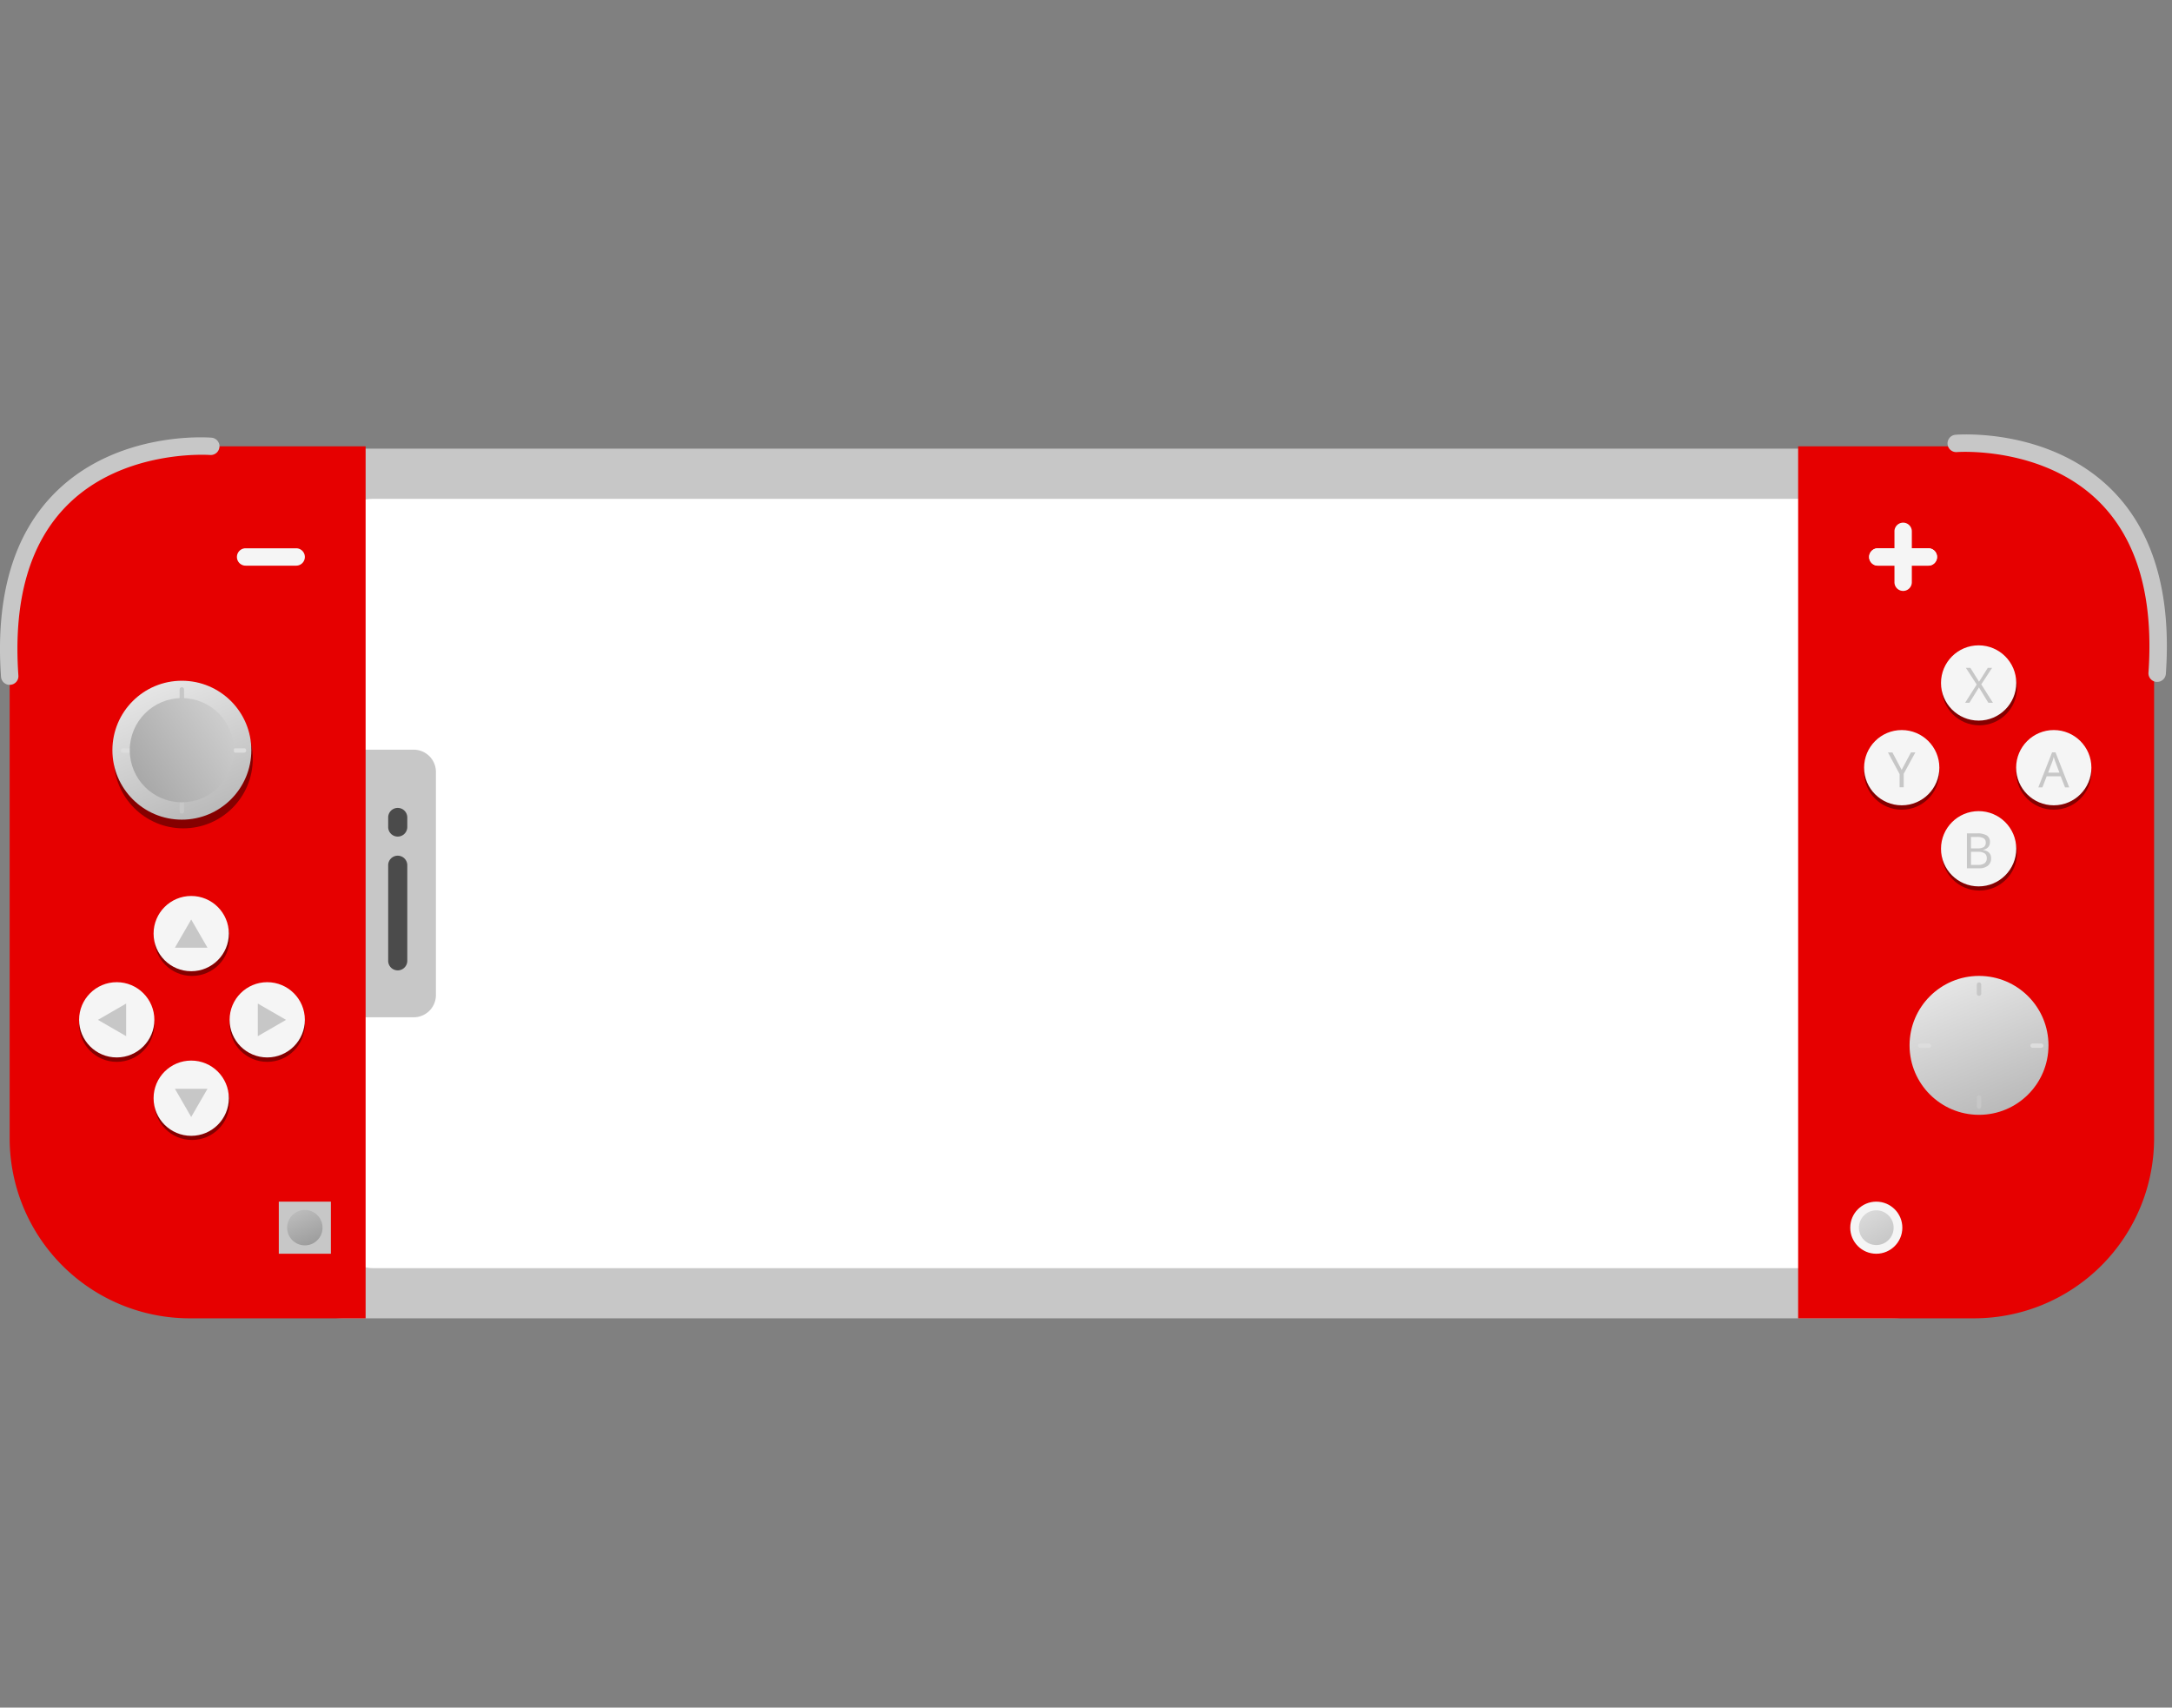 <svg xmlns="http://www.w3.org/2000/svg" xmlns:xlink="http://www.w3.org/1999/xlink" width="145" height="114" viewBox="0 0 145 114"><rect x="0" y="0" width="145" height="114" fill="#808080" stroke="none"/><defs><style>.a{fill:#fff;}.b{fill:#c7c7c7;}.c{fill:#4b4b4b;}.d{fill:#e60000;}.e{fill:#f5f5f5;}.f,.i,.j,.n{fill:none;}.f{stroke:#f5f5f5;stroke-width:1.159px;}.f,.i,.j{stroke-linecap:round;stroke-linejoin:round;}.g{fill:#850000;}.h{fill:url(#a);}.i{stroke:#ddd;stroke-width:0.29px;}.j{stroke:#c7c7c7;stroke-width:0.296px;}.k{fill:url(#b);}.l{fill:url(#e);}.m{fill:url(#f);}</style><linearGradient id="a" x1="0.184" y1="-0.303" x2="1.621" y2="3.354" gradientUnits="objectBoundingBox"><stop offset="0" stop-color="#f5f5f5"/><stop offset="0.996" stop-color="#4b4b4b"/></linearGradient><linearGradient id="b" x1="1.824" y1="-0.366" x2="-2.048" y2="2.168" xlink:href="#a"/><linearGradient id="e" x1="-0.458" y1="-1.735" x2="1.785" y2="3.497" xlink:href="#a"/><linearGradient id="f" x1="-0.593" y1="-1.284" x2="4.486" y2="7.01" xlink:href="#a"/></defs><g transform="translate(-652 -1584)"><g transform="translate(-3923.348 1458.975)"><path class="a" d="M4578.608,207.208c.081-.156.16-.323.237-.5l-.76-.113Q4578.335,206.9,4578.608,207.208Z"/><path class="a" d="M4717.125,206.041c-.081-.156-.16-.323-.237-.5l.76-.113Q4717.4,205.73,4717.125,206.041Z"/><rect class="b" width="114.125" height="58.06" rx="5.349" transform="translate(4592.904 154.977)"/><rect class="a" width="105.683" height="51.361" rx="2.793" transform="translate(4597.438 158.327)"/><path class="b" d="M0,0H3.62A1.484,1.484,0,0,1,5.1,1.484v14.9A1.484,1.484,0,0,1,3.62,17.865H0a0,0,0,0,1,0,0V0A0,0,0,0,1,0,0Z" transform="translate(4599.349 175.075)"/><path class="c" d="M4601.9,189.808a.637.637,0,0,1-.638-.638v-6.38a.638.638,0,1,1,1.276,0v6.38A.638.638,0,0,1,4601.9,189.808Z"/><path class="c" d="M4601.9,180.876a.638.638,0,0,1-.638-.638V179.6a.638.638,0,1,1,1.276,0v.638A.639.639,0,0,1,4601.9,180.876Z"/><path class="d" d="M0,0H11.745A12.018,12.018,0,0,1,23.763,12.018V46.2A12.018,12.018,0,0,1,11.745,58.214H0a0,0,0,0,1,0,0V0A0,0,0,0,1,0,0Z" transform="translate(4599.756 213.037) rotate(-180)"/><path class="d" d="M0,0H11.745A12.018,12.018,0,0,1,23.763,12.018V46.2A12.018,12.018,0,0,1,11.745,58.214H0a0,0,0,0,1,0,0V0A0,0,0,0,1,0,0Z" transform="translate(4695.39 154.823)"/><path class="b" d="M4575.992,170.746a.58.58,0,0,1-.577-.539c-.38-5.41.85-9.559,3.654-12.331,4.139-4.092,10.143-3.652,10.4-3.631a.579.579,0,0,1,.53.624.587.587,0,0,1-.623.532c-.059-.005-5.742-.41-9.494,3.307-2.548,2.523-3.66,6.365-3.306,11.417a.579.579,0,0,1-.537.619Z"/><path class="b" d="M4719.355,170.549a.289.289,0,0,1-.041,0,.578.578,0,0,1-.537-.618c.354-5.052-.759-8.894-3.306-11.418-3.752-3.716-9.434-3.313-9.494-3.306a.58.58,0,0,1-.093-1.156c.25-.022,6.256-.46,10.4,3.63,2.8,2.773,4.034,6.921,3.654,12.331A.58.58,0,0,1,4719.355,170.549Z"/><path class="e" d="M4595.12,162.789h-3.375a.58.58,0,1,1,0-1.16h3.375a.58.58,0,0,1,0,1.16Z"/><line class="f" x2="3.374" transform="translate(4700.709 162.209)"/><path class="e" d="M4702.4,164.476a.579.579,0,0,1-.58-.58v-3.374a.58.58,0,1,1,1.159,0V163.9A.579.579,0,0,1,4702.4,164.476Z"/><path class="e" d="M4704.084,162.789h-3.375a.58.58,0,0,1,0-1.16h3.375a.58.58,0,0,1,0,1.16Z"/><circle class="g" cx="4.637" cy="4.637" r="4.637" transform="translate(4582.948 171.052)"/><circle class="h" cx="4.637" cy="4.637" r="4.637" transform="translate(4582.852 170.472)"/><line class="i" x2="0.58" transform="translate(4583.562 175.126)"/><line class="i" x2="0.58" transform="translate(4591.063 175.126)"/><line class="j" y1="0.603" transform="translate(4587.488 171.052)"/><line class="j" y1="0.603" transform="translate(4587.488 178.59)"/><circle class="k" cx="3.478" cy="3.478" r="3.478" transform="translate(4584.011 171.631)"/><circle class="h" cx="4.637" cy="4.637" r="4.637" transform="translate(4702.828 190.178)"/><line class="i" x2="0.58" transform="translate(4703.539 194.833)"/><line class="i" x2="0.58" transform="translate(4711.039 194.833)"/><line class="j" y1="0.603" transform="translate(4707.465 190.758)"/><line class="j" y1="0.603" transform="translate(4707.465 198.296)"/><circle class="k" cx="3.478" cy="3.478" r="3.478" transform="translate(4703.987 191.338)"/><circle class="g" cx="2.512" cy="2.512" r="2.512" transform="translate(4585.653 185.155)"/><circle class="g" cx="2.512" cy="2.512" r="2.512" transform="translate(4580.629 190.891)"/><circle class="g" cx="2.512" cy="2.512" r="2.512" transform="translate(4590.676 190.891)"/><circle class="g" cx="2.512" cy="2.512" r="2.512" transform="translate(4585.653 196.107)"/><circle class="e" cx="2.512" cy="2.512" r="2.512" transform="translate(4585.601 184.841)"/><circle class="e" cx="2.512" cy="2.512" r="2.512" transform="translate(4585.601 195.83)"/><circle class="e" cx="2.512" cy="2.512" r="2.512" transform="translate(4580.629 190.597)"/><circle class="e" cx="2.512" cy="2.512" r="2.512" transform="translate(4590.676 190.597)"/><path class="b" d="M4588.112,197.713h1.088l-.544.942-.544.942-.543-.942-.544-.942Z"/><path class="b" d="M4583.769,193.109V194.2l-.942-.544-.942-.544.942-.544.942-.544Z"/><path class="b" d="M4592.56,193.109V194.2l.942-.544.942-.544-.942-.544-.942-.544Z"/><path class="b" d="M4588.112,188.295h1.088l-.544-.942-.544-.942-.543.942-.544.942Z"/><circle class="g" cx="2.512" cy="2.512" r="2.512" transform="translate(4704.979 168.423)"/><circle class="e" cx="2.512" cy="2.512" r="2.512" transform="translate(4704.927 168.109)"/><circle class="g" cx="2.512" cy="2.512" r="2.512" transform="translate(4704.979 179.455)"/><circle class="e" cx="2.512" cy="2.512" r="2.512" transform="translate(4704.927 179.177)"/><circle class="g" cx="2.512" cy="2.512" r="2.512" transform="translate(4699.793 174.058)"/><circle class="e" cx="2.512" cy="2.512" r="2.512" transform="translate(4699.793 173.764)"/><circle class="g" cx="2.512" cy="2.512" r="2.512" transform="translate(4709.943 174.058)"/><circle class="e" cx="2.512" cy="2.512" r="2.512" transform="translate(4709.943 173.764)"/><path class="b" d="M4708.394,171.943h-.307l-.627-1.025-.637,1.025h-.287l.774-1.218-.722-1.112h.3l.579.923.583-.923h.288l-.722,1.1Z"/><path class="b" d="M4706.658,180.662h.658a1.245,1.245,0,0,1,.671.139.49.49,0,0,1,.207.438.505.505,0,0,1-.115.342.56.56,0,0,1-.337.175v.016q.53.09.53.558a.6.6,0,0,1-.211.487.9.9,0,0,1-.59.176h-.813Zm.271,1h.446a.729.729,0,0,0,.413-.09.347.347,0,0,0,.126-.3.306.306,0,0,0-.141-.283.872.872,0,0,0-.446-.087h-.4Zm0,.23v.872h.486a.692.692,0,0,0,.425-.11.4.4,0,0,0,.142-.342.359.359,0,0,0-.146-.318.778.778,0,0,0-.443-.1Z"/><path class="b" d="M4702.3,176.423l.621-1.165h.293l-.777,1.426v.9h-.275V176.7l-.776-1.439h.3Z"/><path class="b" d="M4713.207,177.593l-.29-.741h-.934l-.287.741h-.274l.921-2.34h.228l.916,2.34Zm-.375-.985-.271-.722c-.035-.092-.071-.2-.108-.336a3.035,3.035,0,0,1-.1.336l-.275.722Z"/><rect class="b" width="3.478" height="3.478" transform="translate(4593.96 205.248)"/><circle class="l" cx="1.182" cy="1.182" r="1.182" transform="translate(4594.517 205.804)"/><circle class="e" cx="1.739" cy="1.739" r="1.739" transform="translate(4698.868 205.248)"/><circle class="m" cx="1.159" cy="1.159" r="1.159" transform="translate(4699.447 205.828)"/></g><rect class="n" width="144" height="114" transform="translate(653 1584)"/></g></svg>